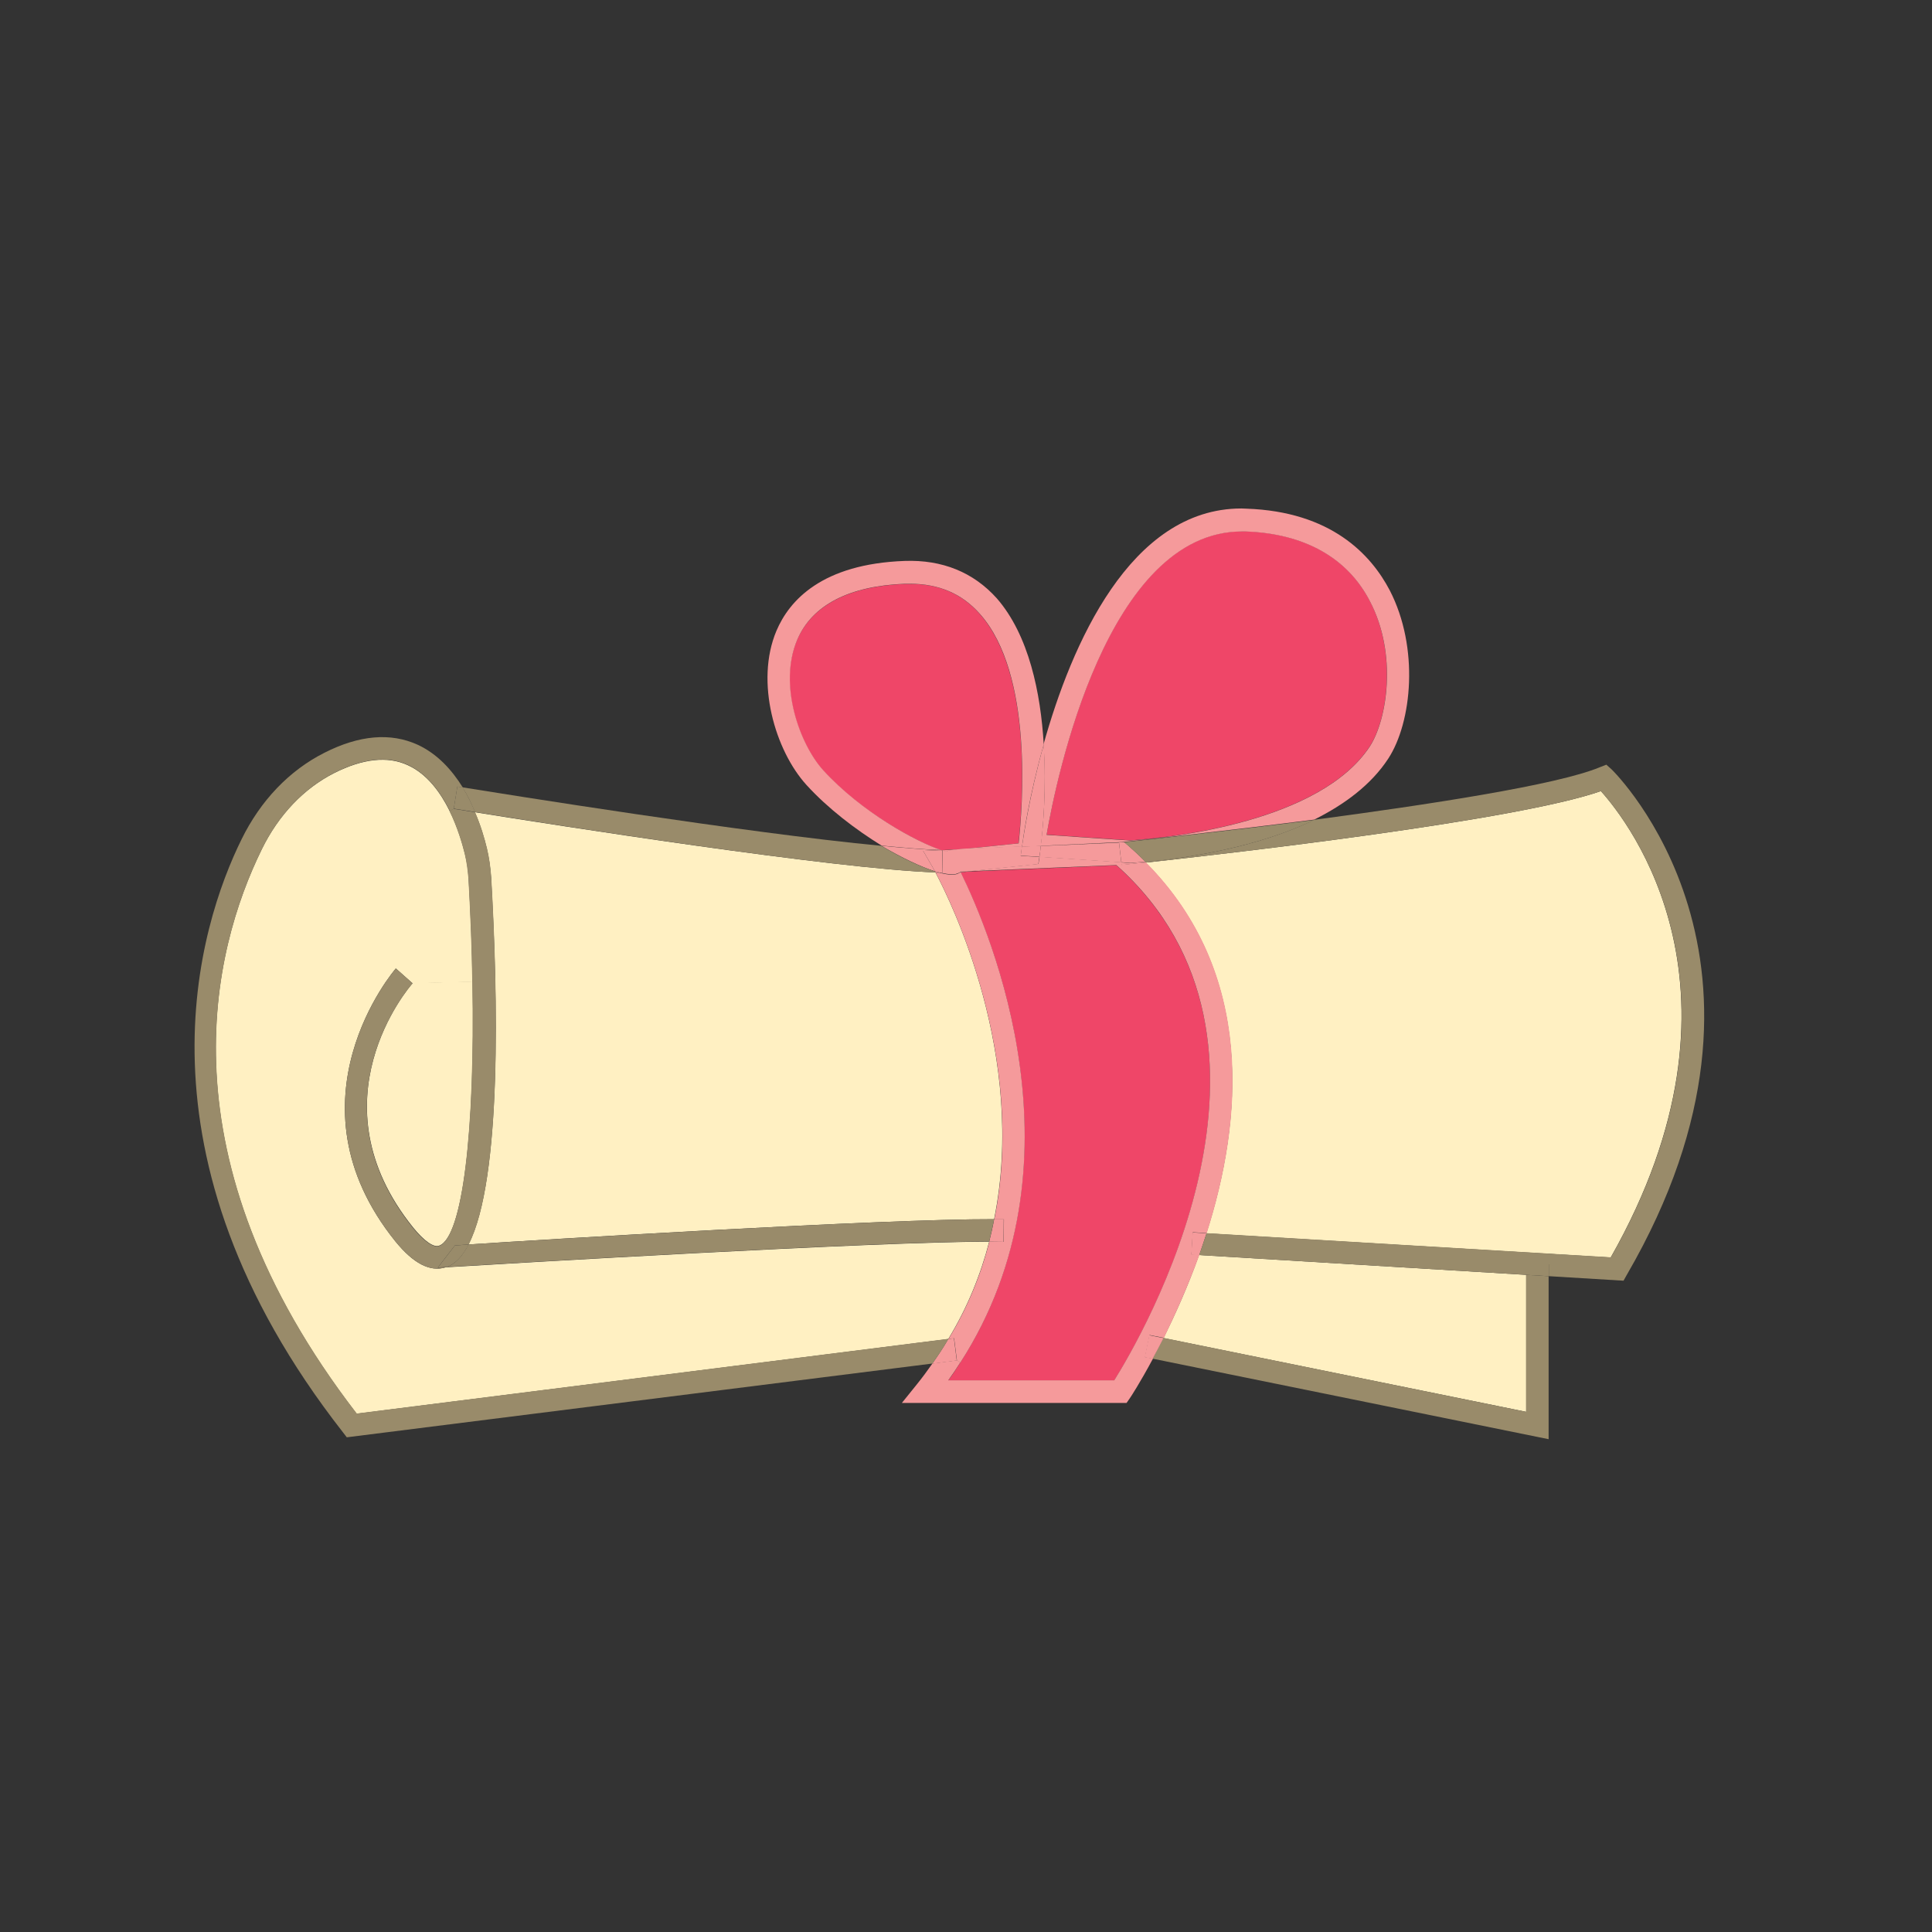 <?xml version="1.0" encoding="utf-8"?>
<!-- Uploaded to: SVG Repo, www.svgrepo.com, Generator: SVG Repo Mixer Tools -->
<svg width="800px" height="800px" viewBox="0 0 1024 1024" class="icon"  version="1.1" xmlns="http://www.w3.org/2000/svg"><rect x="0" y="0" width="1024" height="1024" fill="#333333" stroke="none"/><path d="M848.5 419.3c14.7 16.3 85.2 106.1 5.2 247.2l-214.3-12.8c19-59.4 26.2-137.6-32.2-196.5 45.7-5 196.9-22.3 241.3-37.9z" fill="#FFF0C2" /><path d="M820.9 670.1v6.3l-12-0.7v-5.6z" fill="#998B6A" /><path d="M808.9 675.7v72.6l-192.2-39.1c6-12.2 12.8-27.1 18.8-44l173.4 10.5z" fill="#FFF0C2" /><path d="M808.9 748.3v-72.6l11.9 0.7v86.4l-210-42.7c1.9-3.3 3.8-7 5.8-11l192.3 39.2z" fill="#998B6A" /><path d="M726.1 318.6c14.5 27.9 9.2 62.7-0.1 77-26.2 39.8-104.3 48.3-126.9 49.8l-44.4-3c5.2-30.5 32.1-160.8 103.5-160.8h1.9c31.2 1.1 54.1 13.9 66 37zM591.7 458.6c105.2 94.1 12.8 251-1.2 273.2h-88c2.3-3.1 4.4-6.3 6.4-9.5 67.7-105.2 16.6-226.7 0.2-259.9l3.6-0.4 79-3.4z" fill="#EF4668" /><path d="M632.1 653.2l7.4 0.5c-1.3 3.9-2.6 7.9-3.9 11.6l-4.2-0.2 0.7-11.9zM609.1 707.7l7.6 1.5c-2 3.9-3.9 7.6-5.8 11l-4.2-0.8 2.4-11.7z" fill="#F59A9B" /><path d="M848.5 419.3c-44.5 15.6-195.7 32.9-241.2 37.9 0-0.1-0.1-0.2-0.2-0.4 22.8-2.1 59.5-7.7 89.5-22.3 60.2-8 128.6-18.4 151.2-27.8l3.6-1.4 2.9 2.6c1.1 1.1 104.1 102.1 8 267.7l-1.8 3.2-39.6-2.4v-6.3H809v5.6l-173.4-10.5c1.3-3.7 2.6-7.6 3.9-11.6l214.3 12.8c80-141 9.4-230.8-5.3-247.1z" fill="#998B6A" /><path d="M607.1 456.8c0.1 0.1 0.2 0.2 0.2 0.4-7.2 0.7-11.7 1.2-12.9 1.3l-0.1-1.4 4.9 0.4c2.4-0.3 5-0.5 7.9-0.7z" fill="#F59A9B" /><path d="M599.2 457.4l-4.9-0.4-1.2-10.5c0.1 0 0.7 0 1.7-0.1h1.1l1.8 1.5c3.3 2.9 6.4 5.8 9.4 8.8-2.9 0.3-5.5 0.5-7.9 0.7z" fill="#F59A9B" /><path d="M597.7 448l-1.8-1.5h-1.1c8.8-1 52.6-5.6 101.8-11.9-30 14.5-66.8 20.1-89.5 22.3-3-3.1-6.1-6.1-9.4-8.9z" fill="#998B6A" /><path d="M593.1 446.6l1.2 10.5-43.4-2.9 0.1-0.7c0.1-0.5 0.4-2.3 0.6-5.1l41.5-1.8zM554.7 442.5l44.4 3c22.5-1.5 100.6-10 126.9-49.8 9.3-14.3 14.7-49.1 0.1-77-11.9-23.1-34.8-35.9-65.9-37h-1.9c-71.5 0-98.3 130.3-103.6 160.8z m-3.1 5.8c1.2-9.3 3.1-30.3 1.5-53.8 14.7-52.5 45.8-125 104.9-125 0.8 0 1.7 0.1 2.5 0.1 45.1 1.5 66.2 24.4 76.1 43.3 15.7 30.4 11.8 69.9-0.8 89.2-9.1 13.9-23.2 24.3-39.2 32.3-49.2 6.3-93 11-101.8 11.9-1 0.1-1.5 0.1-1.7 0.1l-41.5 1.9z" fill="#F59A9B" /><path d="M541.9 447.3c0.4-2.6 3.5-24.8 11.3-52.7 1.5 23.5-0.4 44.5-1.5 53.8l-10 0.4 0.2-1.5z" fill="#F59A9B" /><path d="M541.6 448.7l10-0.4c-0.2 2.9-0.5 4.6-0.6 5.1l-0.1 0.7-9.9-0.6 0.6-4.8z" fill="#F59A9B" /><path d="M519.2 325.3c28.6 32.1 22.7 103.1 20.6 121.7l-29.1 3-11.9 0.6h-0.1c-12.6-4.2-42.2-20-62.5-42.3-12.3-13.6-24-45.1-13.8-69 7.9-18.5 27.7-28.7 57.3-29.8h2.4c15.4-0.1 27.6 5.1 37.1 15.8z" fill="#EF4668" /><path d="M524.3 658.1c1-3.9 1.9-7.9 2.6-11.8h5.1l-0.1 11.9c-2.2 0-4.8-0.1-7.6-0.1z" fill="#F59A9B" /><path d="M495.8 462.4c8.5 16 48.5 97.6 31.1 183.8-59.1-0.2-239.4 10.8-278.6 13.4 17.9-34.7 15.5-132.9 12-194.3-0.4-5.6-1.1-10.7-2.3-15.7-1.3-5.4-3.3-12.2-6.3-19.1 42.4 6.8 190 30 244.1 31.9z" fill="#FFF0C2" /><path d="M524.3 658.1c-4.5 17.3-11.4 34.7-21.7 51.6L189 749.3c-104.8-136-76.5-245.7-50.3-299.1 8.9-18.2 22.3-32.3 38.5-40.5 15.1-7.6 28.3-9.1 39-4.1 10.1 4.6 17.2 14.3 22.1 24.2 4.3 8.7 6.8 17.4 8.1 22.7 1.1 4.3 1.7 8.7 2 13.5 1.1 19.1 1.8 37.2 2 54.4l-31.7 0.8-8.9-7.9c-0.6 0.7-60.3 70.2-0.2 144.7 9.5 11.7 18.4 16.3 26.6 13.7 0.1 0.1 0.1 0 0.2 0 31.6-1.9 224.5-13.5 287.9-13.6z" fill="#FFF0C2" /><path d="M512.8 461.9l-3.6 0.4c0-0.1-0.1-0.1-0.1-0.2l3.7-0.2zM510.8 450l-8.8 1-0.1 0.5c-0.7-0.1-1.4-0.4-2.3-0.6v-0.2h-0.7l11.9-0.7zM505.6 709.3l1.5 11.8-13 1.7c3.1-4.4 6-8.7 8.5-13.1l3-0.4z" fill="#F59A9B" /><path d="M590.5 731.7c13.9-22.2 106.4-179.1 1.2-273.2l-78.9 3.3 37.6-3.9 0.6-3.8 43.4 2.9 0.1 1.4c1.2-0.1 5.7-0.6 12.9-1.3 58.4 58.9 51.1 137.1 32.2 196.5l-7.4-0.5-0.7 11.8 4.2 0.2c-6.1 16.9-12.9 31.8-18.8 44l-7.6-1.5-2.4 11.7 4.2 0.8c-6.9 12.9-11.9 20.5-12.2 20.9l-1.8 2.6H478l7.9-9.8c3-3.7 5.7-7.4 8.3-11.1l13-1.7 1.8 1.1c-2 3.2-4.2 6.4-6.4 9.5h87.9z" fill="#F59A9B" /><path d="M541 453.6l9.9 0.6-0.6 3.8-37.6 3.9-3.7 0.1c0 0.1 0.1 0.1 0.1 0.2h-0.1c-0.7 0.5-1.7 0.8-2.7 1.1-0.6 0.1-1.2 0.1-1.9 0.1-1.7 0-3.8-0.4-6.3-1h1.3l0.2-11.7c0.8 0.2 1.5 0.5 2.3 0.6l0.1-0.5 8.8-1 30.9-1.3-0.7 5.1zM499.5 450.6v0.2c-0.2-0.1-0.5-0.1-0.7-0.2h0.7z" fill="#F59A9B" /><path d="M494.3 459.6l-5-8.6 9.3-0.4h0.2c0.2 0.1 0.5 0.1 0.7 0.2l-0.2 11.7H498s-0.1 0-0.2-0.1c-0.7-0.1-1.4-0.4-2.3-0.6-0.7-1.4-1.2-2.1-1.2-2.2z" fill="#F59A9B" /><path d="M509.2 462.3c16.3 33.3 67.5 154.8-0.2 259.9l-1.8-1.1-1.5-11.8-3 0.4c10.3-16.9 17.2-34.3 21.7-51.6 2.7 0 5.4 0.1 7.6 0.1l0.1-11.9H527c17.4-86.2-22.7-167.9-31.1-183.8 0.6 0 1.3 0.1 1.9 0 0.1 0.1 0.2 0.1 0.2 0.1 2.5 0.6 4.6 1 6.3 1 0.7 0 1.3 0 1.9-0.1 1.1-0.2 2-0.6 2.7-1.1h0.3zM495.8 462.4c-0.1-0.2-0.2-0.5-0.4-0.6 0.8 0.2 1.5 0.5 2.3 0.6-0.5 0.1-1.3 0-1.9 0zM495.5 461.8c-7.5-2.4-17.6-7.2-28.3-13.5 12.5 1.2 23.2 2 31.4 2.3l-9.3 0.4 5 8.6c0 0.1 0.5 0.8 1.2 2.2z" fill="#F59A9B" /><path d="M553.2 394.6c-7.9 27.9-11 50.1-11.3 52.7l-0.2 1.4-30.9 1.3 29.1-3c2-18.6 8-89.7-20.6-121.7-9.5-10.7-21.7-15.9-37.1-15.9h-2.4c-29.7 1.1-49.5 11.3-57.3 29.8-10.1 24 1.5 55.4 13.8 69 20.3 22.3 49.8 38.2 62.5 42.3h-0.1c-8.1-0.2-18.8-1.1-31.4-2.3-13.8-8.5-28.5-19.7-39.8-32.1-16.6-18.2-27.4-54.6-16-81.7 6.8-16.1 24.1-35.5 68-37.1 19.9-0.7 36.4 6 48.8 19.8 17.1 19.6 23.3 50.3 24.9 77.5z" fill="#F59A9B" /><path d="M495.8 462.4c-54.1-1.9-201.7-25.2-244.1-32-1.8-4.4-3.9-8.9-6.6-13.1 20.6 3.3 150.2 24.2 222 31 10.6 6.3 20.7 11.1 28.3 13.5 0.2 0.1 0.3 0.4 0.4 0.6zM248.3 659.6c39.2-2.5 219.5-13.6 278.6-13.4-0.7 3.9-1.7 7.9-2.6 11.8-63.4 0.1-256.3 11.7-287.9 13.6 0.2-0.1 0.5-0.1 0.7-0.2 4.4-1.6 8.1-5.8 11.2-11.8z" fill="#998B6A" /><path d="M241.1 660.1c0.8 0 3.3-0.2 7.3-0.5-3.1 6-6.8 10.1-11.2 11.8-0.2 0.1-0.5 0.1-0.7 0.2-0.1 0-0.1 0.1-0.2 0-2.6 0.1-4.1 0.2-4.2 0.2l9-11.7zM245.2 417.3c2.6 4.2 4.8 8.7 6.6 13.1-6.3-1-10.3-1.7-11.3-1.8l1.9-11.8c0.1 0.1 1 0.3 2.8 0.5z" fill="#998B6A" /><path d="M232.8 660.2c-2.9 1.2-8.1-2.5-13.9-9.7-53.7-66.8-2.4-127-0.1-129.5l31.7-0.8c1.4 79.2-5.3 135.4-17.7 140z" fill="#FFF0C2" /><path d="M251.8 430.5c3 6.9 5 13.7 6.3 19.1 1.2 5 1.9 10.1 2.3 15.7 3.5 61.4 5.8 159.6-12 194.3-3.9 0.2-6.4 0.5-7.3 0.5l-9.1 11.8c0.1 0 1.5-0.1 4.2-0.2-8.2 2.6-17-2-26.6-13.7-60.1-74.5-0.4-144 0.2-144.7l8.9 7.9c-2.3 2.5-53.5 62.7 0.1 129.5 5.8 7.2 11.1 10.8 13.9 9.7 12.4-4.6 19.1-60.8 17.6-140-0.2-17.2-1-35.3-2-54.4-0.4-4.8-1-9.2-2-13.5-1.3-5.2-3.8-13.9-8.1-22.7l2.1-1.1c1.2 0.1 5.2 0.8 11.5 1.8z" fill="#998B6A" /><path d="M216.3 405.5c-10.7-5-23.8-3.6-39 4.1-16.2 8.2-29.6 22.3-38.5 40.5-26.2 53.4-54.5 163.1 50.3 299.1l313.6-39.6c-2.5 4.4-5.4 8.7-8.5 13.1l-310.4 39.1-2-2.6c-115.4-147.6-76.1-269-53.8-314.3 10.1-20.6 25.3-36.5 43.9-45.9 18.5-9.4 35.1-10.8 49.4-4.3 10.4 4.8 18.1 13.2 24 22.7-1.8-0.2-2.7-0.5-2.9-0.5l-1.9 11.8-2.1 1.1c-5-10-12-19.6-22.1-24.3z" fill="#998B6A" /></svg>